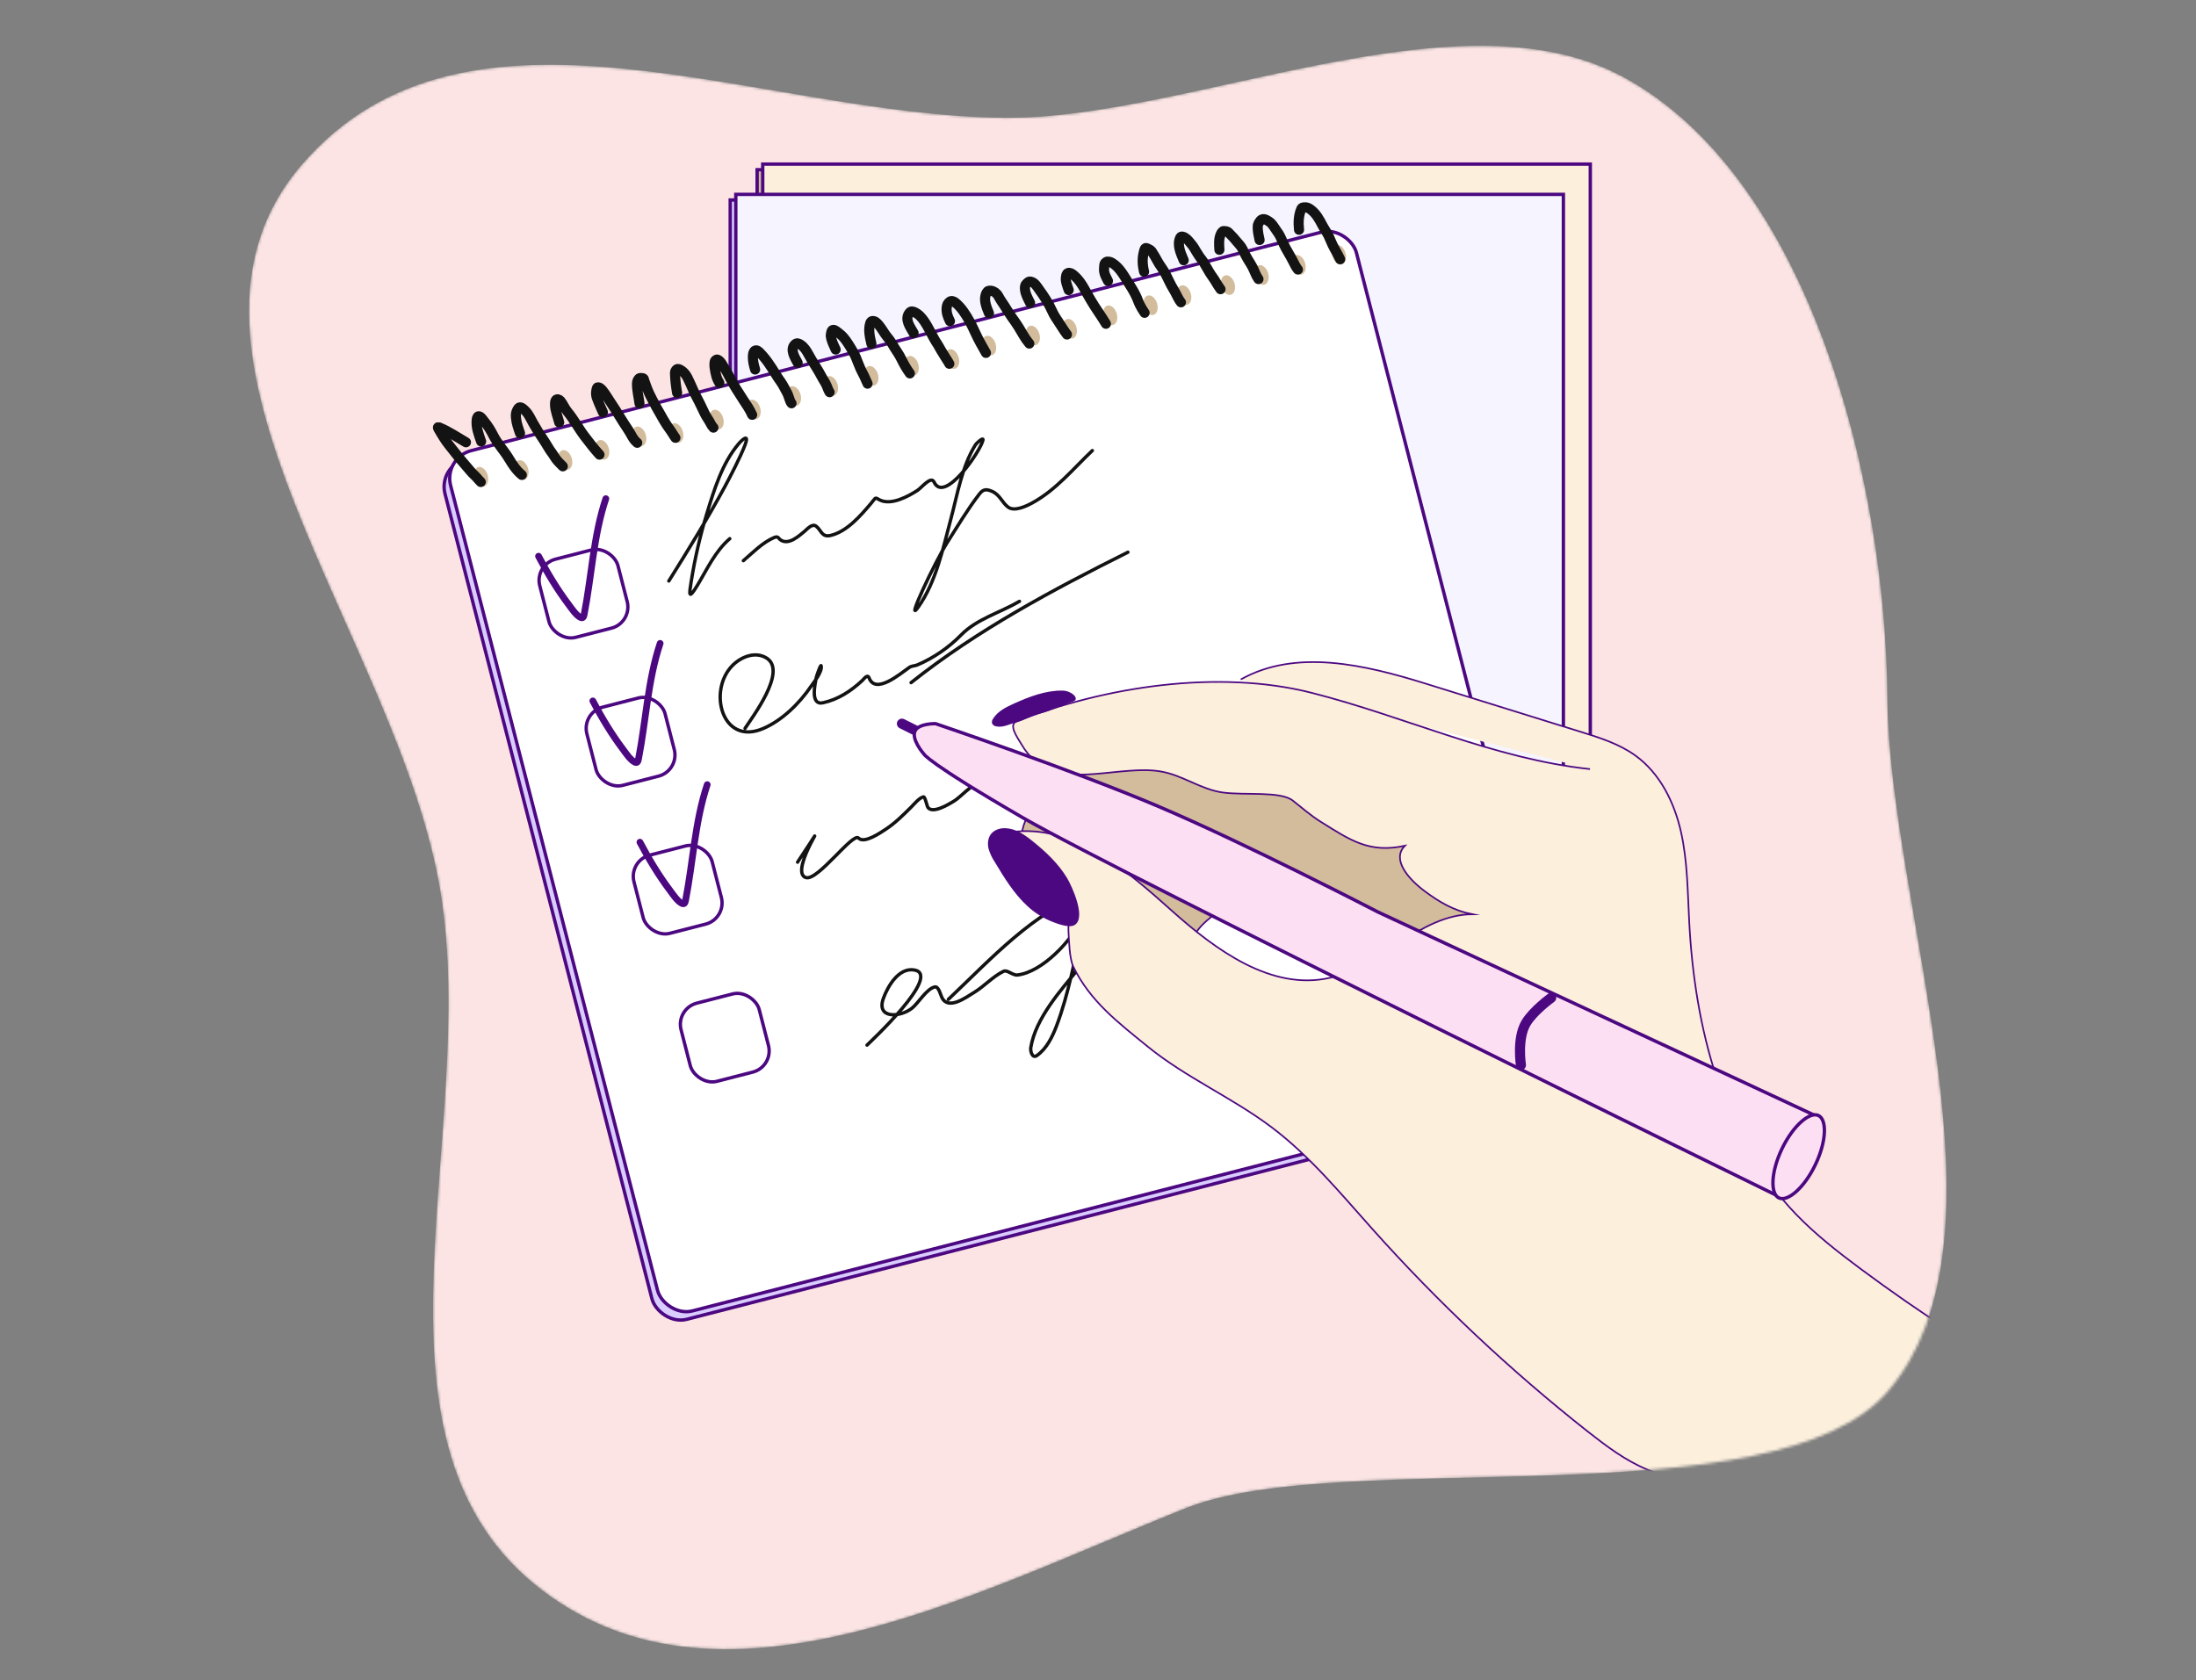 <svg width="784" height="600" viewBox="0 0 784 600" fill="none" xmlns="http://www.w3.org/2000/svg">
<rect x="0" y="0" width="784" height="600" fill="#808080" stroke="none"/>
<mask id="mask0_92_2773" style="mask-type:alpha" maskUnits="userSpaceOnUse" x="88" y="16" width="607" height="573">
<path fill-rule="evenodd" clip-rule="evenodd" d="M673.82 249.195C674.371 323.736 721 442.494 673.82 497C633.702 543.348 479.022 516.29 423.346 538.566C347.66 568.848 255.046 618.777 190.423 565.378C125.811 511.987 171.2 403.833 157.302 318.728C142.524 228.24 49.9 126.011 107.702 58.865C166.692 -9.659 270.475 41.296 358.713 42.062C424.517 42.633 520.324 -4.386 579.36 27.397C645.674 63.098 673.241 170.892 673.82 249.195Z" fill="#FCE4E4"/>
</mask>
<g mask="url(#mask0_92_2773)">
<path fill-rule="evenodd" clip-rule="evenodd" d="M673.82 249.195C674.371 323.736 721 442.494 673.82 497C633.702 543.348 479.022 516.29 423.346 538.566C347.66 568.848 255.046 618.777 190.423 565.378C125.811 511.987 171.2 403.833 157.302 318.728C142.524 228.24 49.9 126.011 107.703 58.865C166.692 -9.659 270.475 41.296 358.713 42.062C424.517 42.633 520.324 -4.386 579.36 27.397C645.674 63.098 673.241 170.892 673.82 249.195Z" fill="#FCE4E4"/>
<rect x="270.302" y="60.6" width="295.456" height="254.62" fill="#D2BC9C" stroke="#4C0881" stroke-width="1.201"/>
<rect x="272.302" y="58.6" width="295.456" height="254.62" fill="#FCEFDC" stroke="#4C0881" stroke-width="1.201"/>
<rect x="260.694" y="71.41" width="295.456" height="254.62" fill="#DACCFF" stroke="#4C0881" stroke-width="1.201"/>
<rect x="262.694" y="69.41" width="295.456" height="254.62" fill="#F6F5FF" stroke="#4C0881" stroke-width="1.201"/>
<rect x="156.334" y="166.461" width="333.889" height="317.186" rx="10.209" transform="rotate(-14.414 156.334 166.461)" fill="#DACCFF" stroke="#4C0881" stroke-width="1.201"/>
<rect x="158.334" y="163.461" width="333.889" height="317.186" rx="10.209" transform="rotate(-14.414 158.334 163.461)" fill="white" stroke="#4C0881" stroke-width="1.201"/>
<ellipse cx="171.772" cy="170.248" rx="2.402" ry="3.603" transform="rotate(-17.195 171.772 170.248)" fill="#D2BC9C"/>
<ellipse cx="186.185" cy="167.846" rx="2.402" ry="3.603" transform="rotate(-17.195 186.185 167.846)" fill="#D2BC9C"/>
<ellipse cx="201.798" cy="164.243" rx="2.402" ry="3.603" transform="rotate(-17.195 201.798 164.243)" fill="#D2BC9C"/>
<ellipse cx="215.01" cy="160.64" rx="2.402" ry="3.603" transform="rotate(-17.195 215.01 160.64)" fill="#D2BC9C"/>
<ellipse cx="228.221" cy="155.836" rx="2.402" ry="3.603" transform="rotate(-17.195 228.221 155.836)" fill="#D2BC9C"/>
<ellipse cx="241.433" cy="154.635" rx="2.402" ry="3.603" transform="rotate(-17.195 241.433 154.635)" fill="#D2BC9C"/>
<ellipse cx="255.845" cy="149.83" rx="2.402" ry="3.603" transform="rotate(-17.195 255.845 149.83)" fill="#D2BC9C"/>
<ellipse cx="269.057" cy="146.227" rx="2.402" ry="3.603" transform="rotate(-17.195 269.057 146.227)" fill="#D2BC9C"/>
<ellipse cx="283.469" cy="141.423" rx="2.402" ry="3.603" transform="rotate(-17.195 283.469 141.423)" fill="#D2BC9C"/>
<ellipse cx="296.681" cy="137.819" rx="2.402" ry="3.603" transform="rotate(-17.195 296.681 137.819)" fill="#D2BC9C"/>
<ellipse cx="311.093" cy="134.216" rx="2.402" ry="3.603" transform="rotate(-17.195 311.093 134.216)" fill="#D2BC9C"/>
<ellipse cx="325.506" cy="130.613" rx="2.402" ry="3.603" transform="rotate(-17.195 325.506 130.613)" fill="#D2BC9C"/>
<ellipse cx="339.918" cy="128.211" rx="2.402" ry="3.603" transform="rotate(-17.195 339.918 128.211)" fill="#D2BC9C"/>
<ellipse cx="353.129" cy="123.406" rx="2.402" ry="3.603" transform="rotate(-17.195 353.129 123.406)" fill="#D2BC9C"/>
<ellipse cx="368.743" cy="119.803" rx="2.402" ry="3.603" transform="rotate(-17.195 368.743 119.803)" fill="#D2BC9C"/>
<ellipse cx="381.954" cy="117.401" rx="2.402" ry="3.603" transform="rotate(-17.195 381.954 117.401)" fill="#D2BC9C"/>
<ellipse cx="396.367" cy="112.597" rx="2.402" ry="3.603" transform="rotate(-17.195 396.367 112.597)" fill="#D2BC9C"/>
<ellipse cx="410.779" cy="108.993" rx="2.402" ry="3.603" transform="rotate(-17.195 410.779 108.993)" fill="#D2BC9C"/>
<ellipse cx="422.79" cy="105.39" rx="2.402" ry="3.603" transform="rotate(-17.195 422.79 105.39)" fill="#D2BC9C"/>
<ellipse cx="438.403" cy="101.787" rx="2.402" ry="3.603" transform="rotate(-17.195 438.403 101.787)" fill="#D2BC9C"/>
<ellipse cx="450.414" cy="98.184" rx="2.402" ry="3.603" transform="rotate(-17.195 450.414 98.184)" fill="#D2BC9C"/>
<ellipse cx="463.625" cy="94.58" rx="2.402" ry="3.603" transform="rotate(-17.195 463.625 94.58)" fill="#D2BC9C"/>
<ellipse cx="478.038" cy="90.977" rx="2.402" ry="3.603" transform="rotate(-17.195 478.038 90.977)" fill="#D2BC9C"/>
<path d="M166.357 157.936C163.264 156.142 160.145 153.99 156.734 152.608C156.144 152.369 156.38 152.854 156.513 153.095C157.068 154.101 157.705 155.084 158.297 156.076C159.497 158.089 161.188 159.96 162.628 161.859C164.322 164.092 166.288 166.178 168.077 168.359C168.713 169.134 169.54 169.778 170.204 170.531C170.674 171.063 171.114 171.617 171.638 172.112" stroke="#131314" stroke-width="3.603" stroke-linecap="round"/>
<path d="M171.767 157.642C170.918 155.159 169.881 152.565 170.19 149.926C170.226 149.614 170.339 148.662 170.894 148.643C171.66 148.616 172.578 150.114 172.905 150.499C174.241 152.075 175.245 153.774 176.147 155.552C177.595 158.403 179.94 160.878 181.616 163.635C182.93 165.796 184.231 167.887 186.297 169.583" stroke="#131314" stroke-width="3.603" stroke-linecap="round"/>
<path d="M185.655 154.714C185.045 152.939 184.361 151.056 184.21 149.191C184.146 148.402 184.12 147.524 184.497 146.776C184.65 146.474 184.992 145.695 185.35 145.529C186.116 145.175 187.114 146.285 187.519 146.677C188.788 147.908 189.455 149.556 190.274 151.008C191.436 153.07 192.731 155.145 194.085 157.122C195.171 158.709 196.026 160.449 197.222 161.971C197.669 162.54 197.964 163.171 198.39 163.75C199.135 164.765 200.024 165.612 200.936 166.522" stroke="#131314" stroke-width="3.603" stroke-linecap="round"/>
<path d="M199.636 150.825C199.13 148.824 198.232 146.686 198.16 144.612C198.139 144.001 198.114 143.441 198.45 142.889C198.82 142.283 199.75 142.721 200.054 143.093C201.049 144.312 201.585 145.797 202.598 147.011C204.961 149.842 206.56 153.011 208.789 155.909C210.47 158.094 212.128 160.292 214.025 162.345" stroke="#131314" stroke-width="3.603" stroke-linecap="round"/>
<path d="M215.244 147.207C214.506 145.527 213.722 143.852 213.109 142.133C212.966 141.733 212.86 141.358 212.831 140.944C212.81 140.64 212.786 140.316 212.827 140.012C212.858 139.79 212.999 138.414 213.322 138.341C214.086 138.17 214.811 139.035 215.162 139.47C216.29 140.87 217.092 142.355 218.082 143.802C220.248 146.967 222.072 150.28 224.25 153.446C225.3 154.973 225.952 156.897 227.505 158.117" stroke="#131314" stroke-width="3.603" stroke-linecap="round"/>
<path d="M228.308 144.029C228.001 141.678 227.368 139.311 227.423 136.932C227.438 136.257 227.636 135.653 228.129 135.151C228.383 134.892 229.157 135.009 229.489 135.05C229.946 135.106 229.874 135.55 229.991 135.868C230.574 137.466 231.119 139.125 231.865 140.672C233.377 143.806 235.097 146.822 236.855 149.86C237.592 151.135 238.39 152.387 239.301 153.578C239.984 154.472 240.459 155.455 241.133 156.337" stroke="#131314" stroke-width="3.603" stroke-linecap="round"/>
<path d="M241.74 140.293C241.323 137.978 241.063 135.688 240.982 133.349C240.963 132.786 241.1 132.237 241.641 131.855C242.231 131.437 243.524 132.462 243.875 132.77C245.235 133.963 245.817 135.704 246.555 137.207C247.248 138.621 247.757 140.09 248.525 141.474C249.654 143.51 250.597 145.623 251.611 147.702C252.214 148.936 253.098 150.042 253.716 151.274C253.987 151.817 254.265 152.251 254.698 152.705" stroke="#131314" stroke-width="3.603" stroke-linecap="round"/>
<path d="M256.818 136.715C255.754 135.041 255.434 133.24 255.156 131.358C255.038 130.562 255.02 129.816 255.205 129.028C255.275 128.729 255.783 128.266 256.171 128.417C257.317 128.863 257.985 130.468 258.557 131.312C259.397 132.55 260.073 133.917 260.758 135.223C262.086 137.755 263.689 140.201 265.256 142.629C266.433 144.454 267.678 146.176 268.53 148.133" stroke="#131314" stroke-width="3.603" stroke-linecap="round"/>
<path d="M269.586 131.952C269.111 130.437 268.752 128.878 268.786 127.298C268.798 126.732 268.86 126.036 269.203 125.523C269.673 124.821 270.464 125.113 270.988 125.63C273.457 128.059 275.158 130.742 276.886 133.56C277.477 134.522 278.125 135.462 278.781 136.392C279.57 137.51 280.135 138.755 280.809 139.926C281.303 140.784 281.577 141.692 281.895 142.604C282.047 143.038 282.243 143.657 282.577 144.008" stroke="#131314" stroke-width="3.603" stroke-linecap="round"/>
<path d="M284.77 129.531C283.852 127.792 281.819 124.735 283.872 122.926C284.525 122.35 285.145 122.651 285.808 123.069C287.132 123.905 288.006 125.346 288.669 126.591C290.099 129.272 291.939 131.789 293.324 134.489C293.898 135.608 294.694 136.663 295.165 137.811C295.471 138.556 295.737 139.356 296.181 140.05" stroke="#131314" stroke-width="3.603" stroke-linecap="round"/>
<path d="M298.347 124.815C297.721 123.543 297.149 122.274 296.775 120.929C296.61 120.332 296.531 119.81 296.671 119.202C296.756 118.83 296.824 117.834 297.475 117.797C297.804 117.778 298.111 117.925 298.354 118.095C299.024 118.565 299.719 119.104 300.313 119.64C301.655 120.849 302.658 122.489 303.566 123.948C304.299 125.127 305.029 126.375 305.56 127.631C306.111 128.935 306.561 130.276 307.153 131.567C307.6 132.542 308.111 133.497 308.6 134.456C308.883 135.011 309.063 135.598 309.343 136.153C309.486 136.436 309.656 136.701 309.727 137.003" stroke="#131314" stroke-width="3.603" stroke-linecap="round"/>
<path d="M311.097 122.739C310.553 120.399 309.922 117.807 310.677 115.431C310.771 115.133 310.965 114.731 311.37 114.651C312.33 114.461 313.114 115.338 313.601 115.898C314.491 116.922 315.169 118.099 315.922 119.199C316.735 120.387 317.792 121.481 318.481 122.724C319.514 124.59 320.887 126.315 321.81 128.226C322.67 130.007 323.647 131.704 324.84 133.34" stroke="#131314" stroke-width="3.603" stroke-linecap="round"/>
<path d="M326.167 118.921C324.996 116.82 322.716 113.897 324.782 111.588C325.285 111.026 325.889 111.177 326.542 111.488C328.054 112.208 329.111 113.459 329.962 114.7C331.789 117.363 332.917 120.305 334.74 122.975C335.17 123.604 335.46 124.293 335.865 124.934C336.325 125.661 336.783 126.385 337.21 127.127C337.753 128.072 338.427 128.941 338.926 129.907" stroke="#131314" stroke-width="3.603" stroke-linecap="round"/>
<path d="M339.146 114.685C338.334 113.05 337.8 111.578 337.98 109.81C338.069 108.943 338.288 108.311 339.08 107.723C339.669 107.286 340.468 107.584 340.963 107.969C342.051 108.816 343.054 109.95 343.828 111.013C345.604 113.449 346.968 116.158 348.179 118.82C349.299 121.281 350.647 123.65 352.001 126.018" stroke="#131314" stroke-width="3.603" stroke-linecap="round"/>
<path d="M353.068 111.835C352.261 109.898 351.239 107.475 351.875 105.358C352.005 104.923 352.362 103.966 352.974 103.849C354.078 103.637 355.168 104.178 355.818 104.903C356.302 105.444 356.58 105.987 356.909 106.599C357.315 107.354 357.883 108.087 358.358 108.814C359.311 110.274 360.188 111.78 361.194 113.214C362.04 114.421 362.942 115.615 363.693 116.868C364.881 118.851 365.947 120.881 367.482 122.692" stroke="#131314" stroke-width="3.603" stroke-linecap="round"/>
<path d="M367.752 108.139C367.018 106.658 366.114 105.099 365.95 103.467C365.892 102.893 365.83 102.025 366.27 101.531C366.7 101.048 367.197 100.387 367.995 100.568C369.415 100.89 370.133 102.202 370.828 103.157C372.67 105.688 374.407 108.317 375.638 111.111C376.299 112.611 377.285 114.03 378.213 115.42C379.115 116.772 379.916 118.148 380.924 119.448" stroke="#131314" stroke-width="3.603" stroke-linecap="round"/>
<path d="M381.535 103.576C381.116 102.199 380.281 100.462 380.558 98.984C380.647 98.511 380.672 97.747 381.271 97.507C381.972 97.225 382.708 97.759 383.169 98.122C384.161 98.901 385.099 100.005 385.791 100.981C386.744 102.325 387.504 103.817 388.305 105.229C389.083 106.6 389.881 107.974 390.738 109.312C392.091 111.425 393.555 113.466 394.829 115.615" stroke="#131314" stroke-width="3.603" stroke-linecap="round"/>
<path d="M395.557 100.311C395.026 99.246 394.388 98.162 394.205 96.999C394.108 96.387 394.166 95.746 394.221 95.133C394.288 94.386 394.234 94.005 394.93 93.56C395.462 93.221 396.441 93.527 396.901 93.796C399.509 95.323 400.996 98.033 402.453 100.326C403.551 102.055 404.676 103.829 405.563 105.647C406.081 106.709 406.411 107.819 406.944 108.877C407.442 109.864 407.988 110.777 408.635 111.705" stroke="#131314" stroke-width="3.603" stroke-linecap="round"/>
<path d="M408.447 97.026C407.845 94.549 407.738 92.249 408.422 89.751C408.555 89.264 408.702 88.281 409.474 88.649C410.016 88.907 410.839 89.263 411.164 89.731C411.419 90.1 411.624 90.505 411.874 90.88C412.591 91.954 413.109 93.116 413.804 94.201C414.464 95.232 415.23 96.238 415.816 97.299C416.959 99.37 417.818 101.54 419.091 103.558C419.995 104.993 420.531 106.601 421.611 107.958" stroke="#131314" stroke-width="3.603" stroke-linecap="round"/>
<path d="M422.599 92.939C421.563 90.459 420.1 87.438 421.381 84.823C421.678 84.216 422.517 84.543 423.009 84.833C424.048 85.448 424.692 86.457 425.432 87.305C426.282 88.278 426.786 89.438 427.5 90.48C427.846 90.984 428.117 91.528 428.505 92.01C428.923 92.529 429.338 93.044 429.675 93.605C430.397 94.808 431.078 96.033 431.794 97.24C432.462 98.367 433.324 99.397 433.97 100.537C434.503 101.477 435.113 102.377 435.742 103.272" stroke="#131314" stroke-width="3.603" stroke-linecap="round"/>
<path d="M435.342 89.2C435.235 87.285 435 85.149 435.977 83.334C436.116 83.078 436.488 82.459 436.905 82.499C437.308 82.537 438.04 82.578 438.356 82.811C438.612 82.999 438.839 83.295 439.066 83.51C439.96 84.359 440.753 85.301 441.523 86.231C442.196 87.043 443.09 87.924 443.537 88.841C444.134 90.065 444.704 91.292 445.414 92.472C445.992 93.433 446.629 94.383 447.147 95.368C447.897 96.793 448.326 98.315 449.288 99.656" stroke="#131314" stroke-width="3.603" stroke-linecap="round"/>
<path d="M449.692 85.706C449.398 84.337 449.073 82.952 449.025 81.554C449.008 81.058 448.997 80.415 449.231 79.949C449.576 79.259 450.147 78.135 451.248 78.251C451.86 78.316 452.421 78.714 452.902 78.997C453.821 79.539 454.207 80.153 454.779 80.942C455.38 81.771 455.935 82.602 456.489 83.456C457.196 84.545 457.628 85.766 458.173 86.919C458.692 88.017 459.26 89.112 459.898 90.164C460.578 91.285 461.187 92.414 461.777 93.57C462.236 94.469 462.697 95.447 463.374 96.245" stroke="#131314" stroke-width="3.603" stroke-linecap="round"/>
<path d="M463.773 82.051C463.498 79.566 463.557 76.948 464.596 74.56C464.783 74.131 465.124 74.102 465.611 74.046C466.562 73.938 467.162 74.257 467.852 74.752C469.877 76.204 471.055 78.425 472.107 80.443C472.699 81.577 473.469 82.634 474.073 83.761C474.696 84.922 475.108 86.16 475.682 87.338C476.545 89.108 477.632 90.797 478.451 92.58" stroke="#131314" stroke-width="3.603" stroke-linecap="round"/>
<rect x="190.762" y="201.622" width="28.825" height="28.825" rx="7.807" transform="rotate(-14.41 190.762 201.622)" stroke="#4C0881" stroke-width="1.201"/>
<rect x="207.577" y="254.468" width="28.825" height="28.825" rx="7.807" transform="rotate(-14.41 207.577 254.468)" stroke="#4C0881" stroke-width="1.201"/>
<rect x="224.391" y="307.313" width="28.825" height="28.825" rx="7.807" transform="rotate(-14.41 224.391 307.313)" stroke="#4C0881" stroke-width="1.201"/>
<rect x="241.206" y="360.159" width="28.825" height="28.825" rx="7.807" transform="rotate(-14.41 241.206 360.159)" stroke="#4C0881" stroke-width="1.201"/>
<path d="M238.774 207.475C245.712 196.39 252.58 185.247 258.8 173.739C260.69 170.243 264.363 163.151 265.991 158.887C267.58 154.726 265.106 156.807 263.639 158.551C257.799 165.491 254.956 174.89 252.349 183.416C249.91 191.394 248.045 199.605 246.737 207.844C246.064 212.088 245.691 214.428 248.854 209.222C252.423 203.35 255.266 196.881 260.548 192.354" stroke="#131314" stroke-width="1.201" stroke-linecap="round"/>
<path d="M265.386 200.217C268.698 197.401 272.208 193.73 276.307 191.984C277.969 191.276 277.758 192.264 278.86 192.925C281.684 194.619 285.118 191.471 287.16 189.8C288.154 188.987 289.935 186.772 291.394 187.918C293.253 189.38 293.35 191.931 296.501 191.211C302.306 189.886 307.224 184.17 310.883 179.854C313.023 177.329 312.151 177.607 314.175 178.577C318.229 180.52 324.199 177.28 327.549 175.116C329.005 174.176 332.384 169.814 333.463 172.126C337.176 180.084 350.161 160.978 350.935 157.106C351.152 156.022 348.763 158.014 348.18 158.954C343.43 166.61 341.802 176.612 339.511 185.163C336.703 195.645 334.253 207.679 327.851 216.748C322.98 223.65 333.709 200.764 338.234 193.631C341.9 187.852 345.503 181.784 349.692 176.36C351.074 174.57 352.272 174.63 354.228 175.486C356.947 176.675 357.707 179.388 359.873 181.064C362.142 182.819 366.434 180.716 368.408 179.653C376.931 175.061 383.077 167.449 389.98 160.903" stroke="#131314" stroke-width="1.201" stroke-linecap="round"/>
<path d="M265.991 260.094C268.43 256.276 281.05 239.811 273.786 235.061C269.775 232.438 264.63 234.507 261.556 237.581C252.571 246.566 257.749 266.459 272.442 260.161C279.301 257.222 285.41 251.155 289.579 245.041C290.621 243.513 293.598 239.902 293.174 237.783C293.01 236.963 291.472 241.575 291.394 242.017C290.957 244.485 289.23 251.946 293.813 250.955C299.231 249.783 303.841 246.751 307.825 243.025C308.516 242.378 309.7 240.581 310.278 242.084C312.591 248.099 321.229 240.718 324.558 238.388C325.589 237.666 326.388 237.91 327.482 237.447C333.21 235.023 338.772 231.199 343.106 226.762C348.709 221.025 357.022 218.787 363.973 214.732" stroke="#131314" stroke-width="1.201" stroke-linecap="round"/>
<path d="M325.264 243.764C348.962 224.956 375.727 210.67 402.682 197.193" stroke="#131314" stroke-width="1.201" stroke-linecap="round"/>
<path d="M284.741 307.876C300.141 284.775 280.819 311.402 287.765 313.386C291.972 314.588 304.495 297.153 306.514 299.274C308.526 301.386 314.321 297.342 315.923 296.317C319.456 294.054 322.333 291.143 325.297 288.219C326.132 287.395 328.214 284.818 329.699 284.556C330.295 284.451 330.917 287.884 331.312 288.387C333.104 290.668 338.742 287.162 340.317 286.236C344.136 283.992 348.189 277.728 352.817 279.785C358.975 282.522 365.364 272.907 371.096 272.191C372.348 272.034 373.275 272.853 374.389 273.266C377.613 274.462 381.329 272.936 384.268 271.586C391.459 268.284 397.679 262.777 403.69 257.742C404.899 256.729 406.217 255.068 407.318 257.171C409.862 262.028 410.386 268.201 411.754 273.401" stroke="#131314" stroke-width="1.201" stroke-linecap="round"/>
<path d="M309.538 373.197C310.487 372.267 336.378 348.183 326.474 346.383C320.848 345.36 316.912 352.283 315.385 356.497C312.7 363.908 321.445 363.384 325.667 359.958C327.826 358.206 330.849 353.049 333.731 352.431C335.128 352.132 335.848 355.403 336.285 356.261C338.611 360.824 344.795 356.2 347.743 354.413C351.368 352.216 354.454 348.705 358.26 346.853C359.614 346.194 361.549 348.374 363.267 348.163C372.176 347.073 382.765 335.794 386.217 327.969C386.583 327.14 386.955 326.357 387.494 325.617C388.489 324.248 387.077 328.985 386.654 330.624C383.589 342.482 381.535 355.038 377.144 366.476C375.665 370.332 373.649 374.476 370.189 376.926C368.512 378.114 367.797 375.334 368.005 374.07C369.739 363.55 378.778 353.505 385.31 345.61C391.09 338.622 397.015 331.759 402.682 324.676C402.909 324.392 405.108 321.603 404.093 323.399C402.643 325.964 400.329 329.186 400.329 332.27C400.329 334.969 405.918 330.898 406.378 330.523C408.066 329.143 414.219 322.353 414.207 322.458C413.172 331.768 429.438 318.785 431.344 316.679C432.371 315.543 432.052 315.091 432.788 316.343C433.718 317.923 437.921 316.542 439.105 316.209C442.727 315.19 445.946 313.39 449.186 311.538C450.327 310.886 451.147 309.888 452.277 310.9C455.305 313.608 459.046 310.911 461.35 308.48C463.278 306.444 456.947 305.665 456.175 305.557C447.238 304.31 437.907 306.39 429.159 308.01C415.426 310.553 402.061 313.001 389.006 318.124C368.304 326.247 354.402 341.876 338.57 356.866" stroke="#131314" stroke-width="1.201" stroke-linecap="round"/>
<path d="M455.173 317.604C466.407 317.362 476.445 323.945 486.843 328.158C492.861 330.605 499.16 332.305 505.598 333.219C510.008 333.842 514.592 334.084 518.845 332.764C523.098 331.444 526.969 328.314 528.199 324.054C529.864 318.157 526.162 312.145 522.141 307.499C513.042 296.991 501.501 288.8 489.298 282.091C477.553 275.635 464.973 270.424 451.737 268.256C447.461 267.547 443.144 267.161 438.826 266.769C434.405 266.372 429.983 265.974 425.556 265.68C412.152 264.786 398.028 264.988 386.202 271.323C380.978 274.197 376.344 278.022 372.543 282.598C369.061 286.714 366.125 291.434 364.936 296.686C363.746 301.937 364.471 307.764 367.698 312.088C370.465 315.794 374.719 318.054 378.827 320.198L403.506 333.058C407.463 335.121 419.48 344.01 423.467 340.868C425.44 339.324 425.788 334.753 427.268 332.643C429.223 329.847 432.31 327.455 435.008 325.409C440.823 320.999 447.763 317.765 455.173 317.604Z" fill="#D2BC9C" stroke="#4C0881" stroke-width="0.58" stroke-miterlimit="10"/>
<path d="M567.651 274.637C533.416 271.023 501.594 255.846 468.223 247.39C434.852 238.934 394.21 245.188 362.887 257.633C359.986 258.786 363.079 263.184 364.628 265.703C366.003 268.108 367.768 270.271 369.85 272.107C380.516 281.41 400.523 273.035 414.531 275.502C422.388 276.886 428.678 281.918 436.581 282.996C444.484 284.074 457.111 282.419 461.532 285.878C464.73 288.391 467.985 291.233 471.397 293.371C482.422 300.288 488.985 304.709 501.571 302.018C496.778 306.79 502.592 313.713 508.534 318.157C513.953 322.192 518.979 325.155 525.623 326.475C506.816 326.614 493.076 345.059 474.728 349.186C453.937 353.867 434.109 339.318 418.279 325.149C402.45 310.981 384.334 295.222 363.084 296.905C372.224 303.776 382.262 312.364 382.164 323.749C382.164 326.706 381.282 329.594 381.456 332.539C381.647 335.784 381.775 342.292 383.196 345.22C389.167 357.521 399.142 365.113 409.784 373.759C423.473 384.884 440.039 391.997 454.111 402.638C467.666 412.881 478.557 426.116 489.861 438.768C513.36 465.082 539.12 489.314 566.85 511.19C573.465 516.378 580.289 521.565 588.082 524.765C594.396 527.376 601.179 528.661 607.939 529.722C635.046 533.955 662.583 534.769 689.896 532.143C701.199 531.048 712.903 529.203 722.251 522.793C731.599 516.383 736.479 507.806 732.638 497.171C708.829 483.982 685.937 469.223 664.115 452.994C656.078 447.017 648.157 440.82 641.217 433.615C614.873 406.258 605.015 366.928 603.071 329.115C602.49 318.365 602.49 307.499 600.117 296.997C597.744 286.494 592.643 276.159 583.87 269.813C578.067 265.622 571.104 263.432 564.28 261.311L508.894 244.087C487.279 237.378 462.67 231.55 442.964 242.634" fill="#FCEFDC"/>
<path d="M567.651 274.637C533.416 271.023 501.594 255.846 468.223 247.39C434.852 238.934 394.21 245.188 362.887 257.633C359.986 258.786 363.079 263.184 364.628 265.703C366.003 268.108 367.768 270.271 369.85 272.107C380.516 281.41 400.523 273.035 414.531 275.502C422.388 276.886 428.678 281.918 436.581 282.996C444.484 284.074 457.111 282.419 461.532 285.878C464.73 288.391 467.985 291.233 471.397 293.371C482.422 300.288 488.985 304.709 501.571 302.018C496.778 306.79 502.592 313.713 508.534 318.157C513.953 322.192 518.979 325.155 525.623 326.475C506.816 326.614 493.075 345.059 474.728 349.186C453.937 353.867 434.109 339.318 418.279 325.149C402.45 310.981 384.334 295.222 363.084 296.905C372.224 303.776 382.262 312.364 382.164 323.749C382.164 326.706 381.282 329.594 381.456 332.539C381.647 335.784 381.775 342.292 383.196 345.22C389.167 357.521 399.142 365.113 409.784 373.759C423.473 384.884 440.039 391.997 454.111 402.638C467.666 412.881 478.557 426.116 489.861 438.768C513.36 465.082 539.12 489.314 566.85 511.19C573.465 516.378 580.289 521.565 588.082 524.765C594.396 527.376 601.179 528.661 607.939 529.722C635.046 533.955 662.583 534.769 689.896 532.143C701.199 531.048 712.903 529.203 722.251 522.793C731.599 516.383 736.479 507.806 732.638 497.171C708.829 483.982 685.937 469.223 664.115 452.994C656.078 447.017 648.157 440.82 641.217 433.615C614.873 406.258 605.015 366.929 603.071 329.115C602.49 318.365 602.49 307.499 600.117 296.997C597.744 286.494 592.643 276.159 583.87 269.813C578.067 265.622 571.104 263.432 564.28 261.311L508.894 244.087C487.279 237.378 462.67 231.55 442.964 242.634" stroke="#4C0881" stroke-width="0.58" stroke-miterlimit="10"/>
<path d="M379.332 246.894C373.297 246.814 367.506 249.079 362.011 251.552C359.243 252.803 356.347 254.255 354.769 256.838C354.609 257.04 354.498 257.277 354.447 257.529C354.395 257.781 354.404 258.042 354.473 258.29C354.601 258.504 354.775 258.686 354.983 258.823C355.191 258.961 355.427 259.051 355.674 259.086C357.995 259.662 360.531 258.181 362.887 257.633C365.243 257.086 368.162 255.281 370.43 254.751C375.339 253.598 378.374 251.736 383.196 250.14C384.937 249.563 382.488 246.969 379.332 246.894Z" fill="#4C0881" stroke="#4C0881" stroke-width="0.58" stroke-miterlimit="10"/>
<path d="M366.902 323.252C362.178 318.871 358.778 313.291 355.476 307.792C354.477 306.312 353.71 304.689 353.202 302.979C352.79 301.25 352.97 299.284 354.107 297.906C355.244 296.529 357.182 295.958 358.993 296.033C362.544 296.171 365.654 298.339 368.422 300.564C373.116 304.322 377.584 308.513 380.683 313.648C382.395 316.49 387.577 327.771 383.416 330.117C381.484 331.2 376.882 329.333 375.072 328.584C372.052 327.301 369.286 325.495 366.902 323.252Z" fill="#4C0881" stroke="#4C0881" stroke-width="0.58" stroke-miterlimit="10"/>
<path d="M326.804 260.82L322 258.418" stroke="#4C0881" stroke-width="3.603" stroke-linecap="round"/>
<path d="M326.804 260.82C328.317 258.268 334.01 258.418 334.01 258.418C334.01 258.418 382.879 274.951 413.279 287.843C444.663 301.153 491.947 325.676 491.947 325.676L649.283 398.939L633.67 426.563C633.67 426.563 399.467 311.864 365.237 292.047C331.007 272.23 329.807 269.227 329.807 269.227C329.807 269.227 325.026 263.819 326.804 260.82Z" fill="#FCDFF3"/>
<path d="M326.804 260.82C328.317 258.268 334.01 258.418 334.01 258.418C334.01 258.418 382.879 274.951 413.279 287.843C444.663 301.153 491.947 325.676 491.947 325.676L649.283 398.939L633.67 426.563C633.67 426.563 399.467 311.864 365.237 292.047C331.007 272.23 329.807 269.227 329.807 269.227C329.807 269.227 325.026 263.819 326.804 260.82Z" stroke="#4C0881" stroke-width="1.201"/>
<path d="M648.104 415.919C646.106 420.075 643.592 423.466 641.165 425.596C639.95 426.662 638.78 427.392 637.729 427.756C636.681 428.12 635.794 428.108 635.082 427.766C634.369 427.423 633.806 426.738 633.435 425.693C633.063 424.644 632.902 423.275 632.975 421.661C633.121 418.435 634.199 414.353 636.196 410.196C638.193 406.04 640.707 402.648 643.134 400.519C644.349 399.453 645.519 398.723 646.57 398.359C647.618 397.995 648.505 398.007 649.217 398.349C649.93 398.691 650.493 399.377 650.864 400.422C651.236 401.471 651.397 402.84 651.324 404.454C651.178 407.68 650.101 411.762 648.104 415.919Z" fill="#FCDFF3" stroke="#4C0881" stroke-width="1.201"/>
<path d="M553.801 356.302C553.801 356.302 547.424 360.891 544.793 365.31C541.498 370.843 542.991 380.323 542.991 380.323" stroke="#4C0881" stroke-width="3.603" stroke-linecap="round"/>
<path d="M192.26 198.617C195.448 204.659 198.972 210.53 203.094 215.989C204.075 217.288 205.601 219.661 207.234 220.477C208.099 220.91 208.377 220.309 208.549 219.432C211.231 205.753 211.851 191.379 216.287 178.072" stroke="#4C0881" stroke-width="2.402" stroke-linecap="round"/>
<path d="M211.65 250.293C214.838 256.336 218.362 262.207 222.483 267.666C223.464 268.965 224.99 271.337 226.623 272.154C227.489 272.587 227.767 271.985 227.939 271.109C230.621 257.43 231.241 243.056 235.677 229.749" stroke="#4C0881" stroke-width="2.402" stroke-linecap="round"/>
<path d="M228.464 300.737C231.652 306.78 235.177 312.65 239.298 318.109C240.279 319.409 241.805 321.781 243.438 322.597C244.304 323.03 244.581 322.429 244.753 321.553C247.435 307.874 248.056 293.5 252.491 280.192" stroke="#4C0881" stroke-width="2.402" stroke-linecap="round"/>
</g>
</svg>
